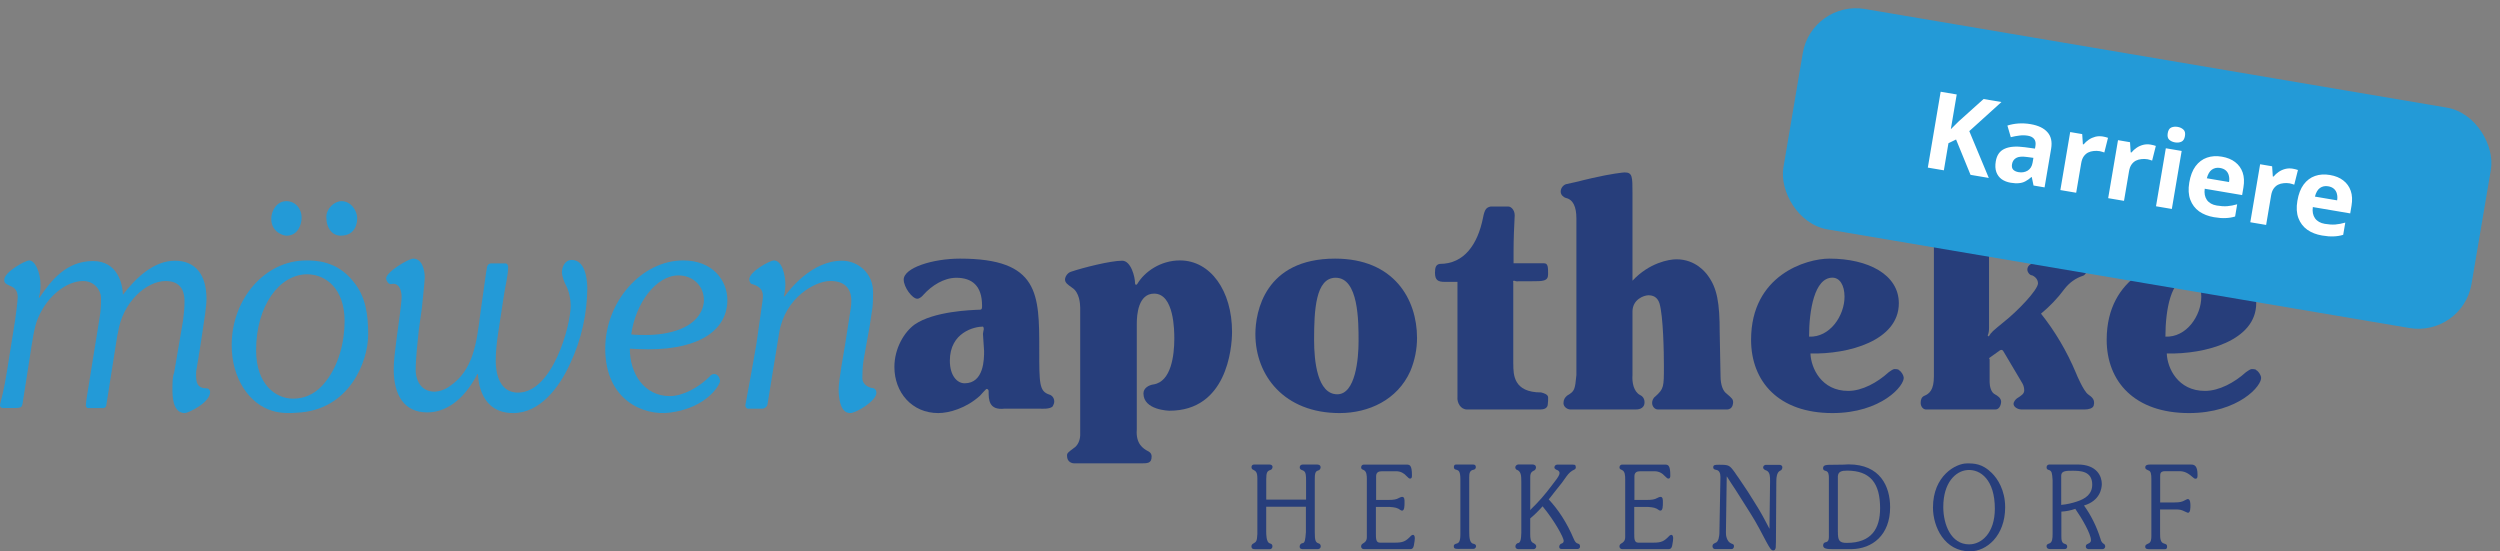 <svg xmlns="http://www.w3.org/2000/svg" width="1392" height="307" viewBox="0 0 1392 307" fill="none"><rect x="0" y="0" width="1392" height="307" fill="#808080" stroke="none"/><path d="M12.531 224.939C12.063 227.191 11.431 227.191 5.645 227.191H1.569C1.265 227.191 0 227.005 0 225.635C0 225.287 0.164 224.939 0.164 224.59C2.202 217.114 3.303 210.683 5.013 199.562L8.456 178.016C8.76 175.926 9.861 167.405 9.861 165.501C9.861 162.553 8.76 160.626 6.582 159.604C3.139 158.048 2.366 157.7 2.366 155.773C2.366 151.431 14.101 145 16.303 145C19.277 145 22.557 151.083 22.557 158.907C22.557 161.345 22.252 163.597 21.62 165.501L21.924 165.85C28.647 155.773 37.103 145.348 51.836 145.348C65.305 145.348 68.279 157.863 68.443 164.108C75.494 154.891 85.519 145.163 97.418 145.163C108.685 145.163 114.962 152.801 114.962 166.36C114.962 170.888 113.861 177.133 112.151 188.789L111.05 195.754C110.886 196.799 110.582 197.843 110.582 198.703L109.481 205.32C109.177 206.527 109.177 207.757 109.177 208.802C109.177 213.144 109.809 216.278 115.431 216.278C116.204 216.278 117 217.486 117 218.182C117 224.265 104.796 230 102.899 230C96.013 230 96.013 220.086 96.013 216.789C96.013 213.655 96.013 209.661 96.95 207.572L101.962 178.201C102.431 174.719 102.735 171.259 102.735 167.777C102.735 164.48 102.267 156.47 92.241 156.47C81.607 156.47 68.139 168.125 65.632 185.492C65.469 186.002 65.469 186.351 65.328 186.699L59.214 225.473C59.214 226.517 58.582 226.866 57.809 227.214H48.58C47.807 226.355 47.807 226.355 47.807 225.658C47.807 224.614 48.112 222.524 48.276 221.479L55.467 176.808C56.099 173.326 56.24 169.68 56.24 165.85C56.24 161.67 52.632 156.47 46.214 156.47C37.126 156.47 26.328 164.805 21.315 176.808C19.113 181.336 17.872 190.53 16.467 199.747L12.531 224.939Z" fill="#239AD7"></path><path d="M196.717 156.74C203.76 165.123 205 175.444 205 186.279C205 201.317 194.517 228.591 165.128 229.805C161.688 230.156 156.049 230.156 151.674 228.755C139.015 225.088 129 210.915 129 192.21C129 166.338 147.602 145.018 170.44 145.018C175.447 145.042 187.474 145.042 196.717 156.74ZM142.595 195.036C142.595 214.09 153.546 221.959 163.092 221.959C171.703 221.959 176.851 217.593 179.986 214.09C188.738 204.119 191.873 190.132 191.873 178.784C191.873 160.43 181.086 152.724 171.071 152.724C155.581 152.724 142.595 170.214 142.595 195.036ZM159.489 112C164.192 112 167.936 115.853 167.936 121.27C167.936 124.773 166.064 131.241 159.489 131.241C158.085 131.241 151.042 129.49 151.042 121.807C151.042 117.231 154.177 112 159.489 112ZM190.142 112C195.617 112 198.893 117.604 198.893 121.434C198.893 123.185 198.589 131.218 189.674 131.218C185.134 131.218 181.695 127.201 181.695 120.897C181.695 116.016 186.234 112 190.142 112Z" fill="#239AD7"></path><path d="M277.431 185C276.656 190.263 276.023 195.502 276.023 200.928C276.023 204.787 276.656 218.61 288.415 218.61C307.707 218.61 317.753 181.305 317.753 170.289C317.753 166.617 316.978 162.407 315.077 158.735C314.138 157.168 312.871 153.472 312.871 151.555C312.871 149.099 314.279 144.725 318.363 144.725C327 144.725 327 158.899 327 161.004C326.836 174.475 323.855 188.836 317.588 202.144C311.463 215.803 300.643 230 285.739 230C267.55 230 266.282 212.131 266.118 208.272H265.813C257.81 223.685 247.459 229.626 237.883 229.626C225.022 229.626 219.225 219.99 219.225 205.629C219.225 201.255 219.858 195.993 220.938 187.596C221.712 182.17 223.614 168.675 223.614 165.354C223.614 163.085 222.98 158.01 218.92 158.01L217.511 158.197C216.267 158.197 215 156.279 215 155.039C215 151.367 227.557 144 230.068 144C235.091 144 236.499 150.479 236.499 154.502C236.499 156.419 235.091 169.213 234.926 171.318L233.189 183.761C232.556 190.076 231.453 199.174 231.453 206.354C231.453 209.324 232.861 218.095 242.132 218.095C244.807 217.908 247.624 217.043 250.299 215.125C263.466 206.19 265.367 191.479 267.55 173.797L270.695 151.555L271.164 148.748C271.329 147.695 272.103 146.643 273.676 146.643H281.374C282.313 146.643 282.946 147.532 282.946 148.748C282.946 153.122 281.21 159.951 280.599 164.325L277.431 185Z" fill="#239AD7"></path><path d="M337 194.152C337 167.755 357.393 145 380.417 145C396.922 145 405 156.296 405 167.059C405 182.693 391.149 194.5 360.955 194.5C357.533 194.5 354.111 194.314 350.688 194.152C350.688 208.208 358.79 220.548 372.944 220.548C380.417 220.548 389.426 215.515 395.339 209.438C395.967 208.394 397.527 208.231 397.667 208.231C399.995 208.231 400.926 211.015 400.926 212.221C400.926 213.775 394.245 226.974 372.921 229.757C358.161 231.659 337 222.636 337 194.152ZM391.94 167.245C391.94 158.732 385.398 153.35 377.786 153.35C365.192 153.35 353.831 168.984 351.48 186.172C352.248 186.335 353.668 186.52 359.721 186.52C371.547 186.52 387.563 183.226 391.312 171.072C391.614 170.005 391.94 168.636 391.94 167.245Z" fill="#239AD7"></path><path d="M421.13 191.76L424.583 167.428C425.053 163.597 425.217 160.138 418.922 158.211C417.819 158.211 417.184 156.47 417.184 155.61C417.184 151.083 428.952 145 430.854 145C435.575 145 437.29 153.521 437.29 158.373C437.29 160.626 436.985 162.901 436.515 164.805L436.82 165.153C439.639 161.16 452.04 145.163 468.857 145.163C477.501 145.163 486.121 151.942 486.121 162.553C486.121 165.339 486.121 168.287 485.816 171.073C485.651 172.281 484.242 181.15 484.242 181.498L480.789 200.792C480.319 203.741 480.155 207.386 480.155 210.52C480.155 214.351 484.242 216.093 486.121 216.093C487.225 216.441 488 217.137 488 218.693C488 223.22 476.702 230 473.391 230C467.589 230 466.955 220.968 466.955 216.603C466.955 212.076 469.773 196.45 470.572 191.737L473.719 171.561C473.884 170.354 474.025 168.961 474.025 167.568C474.025 159.929 469.633 156.446 462.257 156.446C454.084 156.446 437.149 165.478 433.837 185.306L427.402 224.776C427.402 226.332 425.663 227.562 424.419 227.562H416.409L415.939 227.4L415.47 227.051C415.164 226.703 415 226.192 415 225.658C415 225.473 417.983 209.847 418.147 208.617L421.13 191.76Z" fill="#239AD7"></path><path d="M559.447 227.531C550.467 228.579 550.467 222.476 550.467 217.771C550.467 217.258 550.16 216.56 549.359 216.56C548.887 216.56 546.2 219.867 545.588 220.403C537.857 227.368 528.405 230 522.418 230C507.758 230 498 218.493 498 204.354C498 193.895 503.515 184.81 509.337 180.641C520.061 173.327 540.379 172.628 545.564 172.442C546.813 172.442 546.813 171.556 546.813 170.182C546.813 159.024 541.133 154.668 532.483 154.668C525.553 154.668 518.765 159.024 514.216 164.079C513.58 164.941 512.001 166.339 510.751 166.339C507.923 166.339 503.185 159.886 503.185 155.693C503.185 149.078 519.401 144 534.533 144C578.656 144 578.656 163.706 578.656 194.57C578.656 213.764 578.656 217.771 584.172 219.681C585.586 220.03 587 221.428 587 223.524C587 224.41 586.694 225.271 586.222 226.133C584.949 228.043 579.128 227.531 579.128 227.531H559.447ZM547.308 181.852C542.594 181.852 528.877 184.997 528.877 200.86C528.877 209.222 532.978 213.415 537.079 213.415C547.945 213.415 547.945 199.811 547.945 195.456C547.945 194.058 547.308 187.443 547.308 185.859C547.308 185.346 547.78 183.413 547.78 183.25C547.78 182.714 547.638 182.178 547.308 181.852Z" fill="#273E7B"></path><path d="M601.427 170.962C601.427 169.402 601.124 162.766 596.898 160.158C594.401 158.412 593 157.364 593 155.618C593 154.407 594.097 151.962 596.431 151.264C602.664 149.168 618.118 145.163 624.84 145.163C629.672 145.163 632.007 154.058 632.007 157.876C632.007 158.226 632.31 158.575 632.637 158.575C632.8 158.575 632.941 158.412 633.267 158.063C637.166 151.45 646.059 145 656.984 145C674.002 145 686 161.905 686 184.747C686 194.34 682.872 228.685 651.195 228.685C650.728 228.685 636.675 228.335 636.675 219.091C636.675 215.948 639.803 214.388 642.301 214.039C652.129 212.479 653.856 197.833 653.856 188.589C653.856 184.398 653.856 163.488 642.628 163.488C633.734 163.488 632.964 175.34 632.964 180.23V239.163C632.334 247.173 636.559 249.804 639.197 251.201C639.5 251.364 641.227 252.062 641.227 254.158C641.227 258 639.033 258 634.995 258H598.019C597.248 258 594.121 257.488 594.121 253.809C594.121 252.249 594.424 252.062 598.649 248.919C600.05 247.708 601.31 245.426 601.45 242.469V170.962H601.427Z" fill="#273E7B"></path><path d="M745.875 230C715.192 230 699 209.24 699 186.033C699 173.824 704.149 144 743.383 144C776.233 144 789 166.671 789 188.13C789 194.421 787.765 200.689 785.272 206.63C778.097 222.684 762.068 230 745.875 230ZM743.685 154.648C732.479 154.648 731.687 172.799 731.687 189.365C731.687 201.225 733.551 219.538 744.617 219.538C754.729 219.538 756.453 199.827 756.453 190.064C756.453 178.717 756.453 154.648 743.685 154.648Z" fill="#273E7B"></path><path d="M842.614 202.55C842.614 208.526 842.614 218.509 858.095 218.509C859.498 218.861 862 219.564 862 221.321C862 222.54 862 223.782 861.836 224.836C861.836 227.461 859.498 228 857.627 228H816.82C813.218 228 811.184 224.133 811.511 220.993V156.947H804.472C800.731 156.947 799 156.057 799 151.862C799 149.05 799.468 147.292 801.666 146.941C815.276 146.941 822.759 136.067 825.729 121.327C826.665 116.242 827.764 115.539 829.939 115H839.948C841.047 115 843.385 116.57 843.385 119.921C843.081 126.248 842.754 132.74 842.754 139.395V146.589H859.638C861.977 146.589 861.977 148.698 861.977 152.729C861.977 156.596 859.17 156.596 852.903 156.596H845.56C844.625 156.783 843.83 156.596 842.894 156.244L842.427 156.76C842.59 157.111 842.59 157.275 842.59 157.463V202.55H842.614Z" fill="#273E7B"></path><path d="M957.993 209.277C957.993 214.706 959.558 217.866 961.263 219.083C964.533 221.891 965 222.243 965 224.162C965 224.677 964.836 225.215 964.696 225.73C964.229 227.298 962.828 228 961.73 228H923.166C921.298 228 919.896 226.245 919.896 224.326C919.896 223.272 920.363 221.704 921.625 220.815C926.46 216.438 926.46 215.549 926.46 203.823C926.46 196.802 926.156 175.972 923.961 168.787C922.723 165.113 920.06 164.411 917.864 164.411C915.365 164.411 908.965 166.681 908.965 173.515V208.902C908.661 212.928 909.596 218.006 913.169 219.949C914.734 220.651 915.669 222.055 915.669 223.974C915.669 228 911.604 228 910.67 228H874.442C872.574 228 870.542 226.432 870.542 224.489C870.542 222.57 871.312 221.33 872.574 220.277C876.801 217.819 876.942 216.953 877.736 208.879V121.604C877.736 115.309 876.007 111.096 871.803 110.206C870.705 109.855 869 108.638 869 106.696C869 104.238 871.032 102.67 872.27 102.483C875.236 101.781 878.203 101.266 881.333 100.377L886.495 99.16C897.099 96.702 903.99 96 904.597 96C908.965 96 908.965 98.457 908.965 107.398V156.289C918.331 146.296 929.263 144.377 933.467 144.377C944.095 144.377 949.701 151.726 950.962 153.481C956.124 160.479 957.526 168.717 957.526 185.03L957.993 209.277Z" fill="#273E7B"></path><path d="M1020.3 230C990.357 230 975 212.457 975 189.181C975 153.05 1005.88 144 1018.56 144C1040.18 144 1057.27 152.865 1057.27 168.853C1057.27 189.692 1029.23 197.35 1008.06 196.816C1008.36 204.984 1014.18 217.655 1029.07 217.655C1036.9 217.655 1045.36 212.967 1051.65 207.235C1052.42 206.725 1053.99 205.495 1054.79 205.495C1055.42 205.495 1056.36 205.495 1057.13 205.843C1057.3 206.029 1057.44 206.353 1057.77 206.353C1058.7 207.212 1059.64 208.442 1059.97 209.997C1060.72 214.545 1047.57 230 1020.3 230ZM1027.03 165.21C1027.03 158.782 1024.35 154.605 1020.3 154.605C1010.26 154.605 1007.29 172.845 1007.29 187.441C1018.87 187.975 1027.03 175.792 1027.03 165.21Z" fill="#273E7B"></path><path d="M1158.21 146.589C1160.71 146.589 1161.82 148.158 1161.82 150.454C1161.82 152.023 1160.88 153.264 1159.61 153.615C1155.86 154.833 1152.25 157.293 1149.44 160.97C1145.69 166.052 1141.29 170.619 1136.43 174.647C1143.96 184.109 1150.68 195.164 1156.03 207.975C1156.33 208.842 1160.1 217.625 1162.61 219.545C1164.82 221.114 1166.69 222.52 1165.75 225.869C1165.28 227.438 1162.78 227.977 1161.07 227.977H1125.35C1123.78 227.977 1121.13 226.759 1121.13 224.815C1121.13 223.925 1122.07 222.543 1123 221.84C1125.51 220.271 1127.08 219.217 1127.08 217.461C1127.08 216.407 1126.92 215.001 1126.15 213.596L1115.34 195.351C1115.18 195.351 1115.04 194.836 1114.57 194.836C1114.4 194.836 1113.94 194.836 1113.63 195.023L1107.51 199.403L1107.82 200.106V212.73C1107.82 215.001 1108.59 218.515 1110.79 219.568C1112.04 220.271 1114.24 221.489 1114.24 223.784C1114.24 224.838 1113.47 228 1111.1 228H1072.41C1070.84 228 1069.43 226.431 1069.43 224.323C1069.43 222.566 1069.9 221.161 1071.3 220.458C1074.44 219.241 1076.79 216.945 1076.79 209.591V120.686C1076.79 117.36 1076.16 113.683 1073.18 111.575C1069.43 109.467 1068 108.601 1068 106.493C1068 102.816 1069.1 102.464 1079.44 100.169L1100.9 96.141C1104.04 95.626 1107.49 96.328 1107.49 101.574V182.587C1107.49 184.156 1107.33 185.562 1106.72 186.803L1107.35 187.341C1108.76 184.882 1109.55 184.367 1115.51 179.449C1123.33 173.312 1134.77 161.391 1134.77 157.691C1134.77 156.473 1134 154.365 1131.49 153.311C1130.08 153.311 1128.82 151.391 1128.82 150.149C1128.82 148.229 1130.39 146.636 1132.73 146.636H1158.21V146.589Z" fill="#273E7B"></path><path d="M1218.84 230C1188.54 230 1173 212.457 1173 189.181C1173 153.05 1204.25 144 1217.09 144C1238.96 144 1256.26 152.865 1256.26 168.853C1256.26 189.692 1227.88 197.35 1206.46 196.816C1206.76 204.984 1212.65 217.655 1227.72 217.655C1235.64 217.655 1244.21 212.967 1250.54 207.235C1251.33 206.725 1252.91 205.495 1253.72 205.495C1254.36 205.495 1255.31 205.495 1256.09 205.843C1256.26 206.029 1256.4 206.353 1256.74 206.353C1257.68 207.212 1258.63 208.442 1258.97 209.997C1259.77 214.545 1246.46 230 1218.84 230ZM1225.68 165.21C1225.68 158.782 1222.97 154.605 1218.87 154.605C1208.71 154.605 1205.7 172.845 1205.7 187.441C1217.42 187.975 1225.68 175.792 1225.68 165.21Z" fill="#273E7B"></path><path d="M704.997 278.104C705.043 278.104 705.043 278.174 705.16 278.174H727.217V267.788C727.217 264.847 727.217 262.676 725.536 261.976C724.066 261.462 723.692 261.136 723.692 260.132C723.692 259.502 724.183 258.661 725.256 258.661H733.379C733.659 258.661 735.316 258.661 735.316 260.202C735.316 260.902 734.826 261.789 733.962 261.976C732.072 262.349 732.072 264.52 732.072 267.204V296.403C732.072 300.745 732.445 301.958 734.079 302.519C734.686 302.635 735.386 303.149 735.386 304.106C735.386 305.506 734.196 305.763 733.822 305.763H725.536C724.953 305.763 723.646 305.763 723.646 304.362C723.646 303.476 724.183 302.635 725.116 302.449C726.633 302.449 726.797 300.465 727.124 296.38V282.165H705.02V295.82C705.02 297.407 705.02 301.935 706.981 302.519C708.008 302.892 708.498 303.102 708.498 304.246C708.498 305.273 707.681 305.786 707.191 305.786H698.695C697.621 305.786 696.804 305.529 696.804 304.129C696.804 303.499 697.294 302.845 697.831 302.659C699.558 301.632 699.885 301.375 700.095 297.36V266.247C700.095 263.003 699.231 262.303 697.971 261.649C697.644 261.532 696.827 261.206 696.827 260.108C696.827 259.268 697.364 258.638 698.298 258.638H706.747C707.517 258.638 708.544 258.895 708.544 259.968C708.544 260.785 708.054 261.556 707.307 261.696C705.627 262.279 705.043 263.026 705.043 266.807V278.104H704.997Z" fill="#273E7B"></path><path d="M766.172 278.361H773.105C775.929 278.361 777.493 278.104 778.893 277.287C779.103 277.171 780.13 276.657 780.69 276.657C782.044 276.657 782.044 278.128 782.044 279.715C782.044 281.629 782.044 284.313 780.69 284.313C780.41 284.313 780.153 284.243 779.873 284.056C778.193 282.772 776.792 282.469 773.805 282.259H766.102V297.244C766.102 299.788 766.102 302.145 768.273 302.145H776.839C781.227 302.145 782.791 301.375 785.662 298.317C785.989 298.06 786.362 297.804 786.689 297.804C787.763 297.804 787.763 299.391 787.763 299.788C787.763 300.675 787.599 301.702 787.272 303.475C787.156 304.176 786.899 305.763 785.265 305.763H759.427C758.657 305.763 757.863 305.249 757.863 304.292C757.863 303.452 758.237 303.009 758.843 302.635C759.917 302.005 761.061 301.305 761.061 298.994V267.041C761.061 264.94 761.061 262.396 759.124 261.626C757.98 261.299 757.887 260.669 757.887 260.225C757.887 259.152 758.657 258.685 759.357 258.685H782.931C784.822 258.685 786.175 258.685 786.175 264.683C786.175 265.524 786.129 266.481 785.102 266.481C784.565 266.481 784.285 266.154 783.164 265.08C781.811 263.493 779.757 262.396 777.539 262.396H769.37C767.736 262.396 766.219 262.909 766.219 265.197V278.361H766.172Z" fill="#273E7B"></path><path d="M812.714 305.646C810.38 305.646 809.469 305.646 809.469 304.106C809.469 303.032 810.38 302.822 811.407 302.565C812.317 302.168 813.134 301.421 813.134 297.454V266.971C813.134 262.373 812.224 261.999 811.08 261.602C810.216 261.416 809.516 261.229 809.516 260.062C809.516 259.292 809.843 258.661 810.59 258.661H820.229C820.603 258.661 821.747 258.661 821.747 260.132C821.747 260.505 821.536 261.346 820.556 261.532C818.175 261.859 818.059 263.82 818.059 265.92V295.516C818.059 299.531 818.269 302.589 820.72 302.845C821.326 303.102 821.863 303.289 821.863 304.129C821.863 304.829 821.28 305.599 820.509 305.599H812.714V305.646Z" fill="#273E7B"></path><path d="M852.113 284.033C852.159 283.963 852.276 283.846 852.323 283.659C856.267 279.901 860.235 275.42 864.133 270.192L866.957 266.434C867.167 266.107 868.358 264.45 868.358 263.493C868.358 262.723 867.984 262.279 867.447 261.906C866.584 261.579 865.487 261.136 865.487 260.249C865.487 259.432 866.187 258.708 867.004 258.708H875.733C877.134 258.708 877.414 259.035 877.414 260.482C877.414 260.739 876.924 261.369 876.644 261.439C875.01 262.139 873.446 263.47 872.256 265.197C870.528 267.741 868.638 270.238 866.56 272.713L862.336 278.081C867.587 283.683 872.419 290.965 876.247 300.021C876.9 301.562 877.554 302.495 878.791 302.752C879.445 302.939 879.771 303.382 879.771 304.409C879.771 305.226 878.954 305.693 878.418 305.693H869.478C868.825 305.693 868.171 305.366 868.171 304.479C868.171 303.709 868.614 303.079 869.198 302.752C870.015 302.565 870.668 302.122 870.668 301.095C870.668 299.438 865.837 290.265 858.905 281.909C856.851 284.266 854.517 286.577 852.019 288.678V297.22C852.019 299.718 852.229 301.608 853.583 302.262C854.727 302.892 855.38 303.335 855.38 304.292C855.38 304.993 854.68 305.763 854.027 305.763H845.461C844.877 305.763 843.78 305.506 843.78 304.222C843.78 303.195 844.597 302.635 845.017 302.425C846.861 302.425 846.954 299.484 847.071 296.427V268.371C847.071 264.73 846.908 262.769 844.947 261.742C844.504 261.742 843.71 261.042 843.71 260.342C843.71 259.128 844.854 258.615 845.437 258.615H853.233C854.213 258.615 855.24 258.988 855.24 260.342C855.24 261.182 854.54 261.882 854.167 261.999C853.186 262.443 852.043 263.026 852.043 265.454V284.033H852.113Z" fill="#273E7B"></path><path d="M910.021 278.361H916.953C919.777 278.361 921.341 278.104 922.742 277.287C922.952 277.171 923.979 276.657 924.539 276.657C925.893 276.657 925.893 278.128 925.893 279.715C925.893 281.629 925.893 284.313 924.539 284.313C924.259 284.313 924.002 284.243 923.722 284.056C922.041 282.772 920.641 282.469 917.653 282.259H909.951V297.244C909.951 299.788 909.951 302.145 912.122 302.145H920.688C925.076 302.145 926.64 301.375 929.511 298.317C929.837 298.06 930.211 297.804 930.538 297.804C931.611 297.804 931.611 299.391 931.611 299.788C931.611 300.675 931.448 301.702 931.121 303.475C931.004 304.176 930.748 305.763 929.114 305.763H903.276C902.505 305.763 901.712 305.249 901.712 304.292C901.712 303.452 902.085 303.009 902.692 302.635C903.766 302.005 904.909 301.305 904.909 298.994V267.041C904.909 264.94 904.909 262.396 902.972 261.626C901.829 261.299 901.735 260.669 901.735 260.225C901.735 259.152 902.505 258.685 903.206 258.685H926.78C928.67 258.685 930.024 258.685 930.024 264.683C930.024 265.524 929.977 266.481 928.95 266.481C928.414 266.481 928.133 266.154 926.99 265.08C925.636 263.493 923.582 262.396 921.365 262.396H913.195C911.562 262.396 910.044 262.909 910.044 265.197V278.361H910.021Z" fill="#273E7B"></path><path d="M985.178 294.303L985.294 294.186L985.248 293.299L985.575 268.184C985.575 265.243 985.575 263.143 983.731 262.069C982.704 261.696 981.723 261.299 981.723 260.225C981.723 259.712 982.167 258.825 983.357 258.825H990.733C991.433 258.825 992.413 259.082 992.413 260.225C992.413 261.112 991.877 261.882 991.223 262.069C989.169 262.956 989.052 266.34 989.052 268.581L988.842 301.562L988.726 304.806C988.562 306.02 988.072 306.463 987.372 306.463C986.135 306.463 985.411 305.179 983.357 301.422L979.506 294.163C977.989 291.362 976.308 288.421 974.464 285.55L966.435 272.853C965.992 272.222 961.557 265.454 961.557 265.337H961.44L960.997 296.403C960.88 297.944 961.44 301.562 963.914 302.589C965.268 303.102 965.478 303.219 965.478 304.176C965.478 305.016 964.941 305.716 964.241 305.716H954.812C954.158 305.716 953.505 305.016 953.505 304.176C953.505 303.102 954.041 302.775 954.975 302.332C957.029 301.818 957.239 298.434 957.356 297.103L957.939 265.547C957.939 263.306 957.192 261.976 955.722 261.649C954.742 261.462 953.925 261.322 953.925 260.179C953.925 258.778 955.068 258.778 957.169 258.778C962.701 258.778 962.957 258.965 965.945 263.049C966.645 264.076 967.299 265.103 968.069 266.107L973.157 273.693C974.231 275.35 975.328 277.077 976.402 278.851L979.436 283.753C980.58 285.667 981.653 287.651 982.75 289.681L985.178 294.303Z" fill="#273E7B"></path><path d="M1026.3 258.708L1029.29 258.568C1046.84 258.568 1052.42 270.752 1052.42 282.422C1052.42 297.99 1042.5 305.576 1030.93 305.763H1020.75C1017.22 305.763 1015.12 305.576 1015.12 303.662C1015.12 302.822 1015.57 302.192 1016.2 302.005C1017.34 301.748 1018.32 301.492 1018.32 298.947V266.037C1018.32 264.637 1018.27 262.466 1016.38 262.139C1015.85 262.023 1015.08 261.696 1015.08 260.809C1015.08 258.778 1016.71 258.778 1021.31 258.778L1026.3 258.708ZM1023.34 296.217C1023.34 300.675 1023.92 302.285 1028.22 302.285C1042.13 302.285 1046.84 294.256 1046.84 282.959C1046.84 269.048 1041.38 262.046 1028.47 262.046C1025.39 262.046 1023.55 262.559 1023.32 265.103V296.217H1023.34Z" fill="#273E7B"></path><path d="M1109.05 263.376C1112.29 266.574 1116.47 272.946 1116.47 282.446C1116.47 298.271 1106.18 307 1096.91 307C1082.77 307 1076.28 293.486 1076.28 282.586C1076.28 264.87 1089 258.031 1095.14 258.031C1098.96 258.008 1103.68 258.008 1109.05 263.376ZM1082.02 282.259C1082.02 292.015 1086.29 303.102 1096.42 303.102C1103.24 303.102 1110.73 296.917 1110.73 283.216C1110.73 267.204 1102.77 261.159 1095.44 261.719C1088.79 262.233 1082.02 268.861 1082.02 282.259Z" fill="#273E7B"></path><path d="M1163.22 305.786C1162.47 305.786 1161.38 305.529 1161.38 304.246C1161.38 303.872 1161.54 303.172 1162.29 302.915C1163.48 302.332 1164.25 302.028 1164.25 300.745C1164.25 297.314 1159.16 288.491 1155.52 283.332C1153.09 284.173 1150.48 284.733 1147.77 284.873V298.2C1147.77 300.371 1147.77 302.402 1149.78 302.845C1150.64 303.172 1151.01 303.359 1151.01 304.502C1151.01 305.016 1150.57 305.716 1149.71 305.716H1141.37C1140.72 305.716 1139.53 305.529 1139.53 304.059C1139.53 303.032 1140.51 302.775 1141.09 302.589C1142.73 301.958 1142.89 299.904 1142.89 297.22V267.367C1142.61 263.54 1142.56 262.256 1140.84 261.696C1140.14 261.509 1139.53 261.252 1139.53 260.225C1139.53 259.082 1140.39 258.638 1141.09 258.638H1156.85C1167.63 258.638 1170.29 265.267 1170.29 269.468C1170.29 271.966 1169.27 278.851 1160.37 281.465C1164.06 286.577 1167.26 292.739 1169.52 299.904C1169.9 301.818 1170.88 302.448 1171.2 302.705C1171.74 302.892 1172.18 303.546 1172.18 304.292C1172.18 305.133 1171.48 305.763 1170.67 305.763H1163.22V305.786ZM1147.68 281.162C1147.79 281.162 1147.84 281.162 1147.96 281.092C1150.71 280.835 1153.58 280.205 1156.45 279.248C1161.33 277.661 1164.95 275.047 1164.95 269.818C1164.95 262.116 1158.06 262.116 1153.79 262.116C1150.64 262.116 1147.68 262.116 1147.68 264.8V281.162Z" fill="#273E7B"></path><path d="M1202.74 279.831C1202.78 279.831 1202.78 279.761 1202.9 279.761H1210.65C1213.64 279.761 1214.87 279.388 1215.9 278.874C1216.23 278.758 1217.79 277.847 1218.16 277.847C1219.63 277.847 1219.63 280.532 1219.63 281.605C1219.63 282.562 1219.63 285.503 1218.33 285.503C1218.12 285.503 1217.88 285.433 1217.67 285.316C1215.5 284.289 1214.59 283.846 1213.01 283.729C1212.63 283.729 1212.26 283.729 1211.86 283.659H1202.74V296.403C1202.74 299.718 1202.74 302.215 1205.23 302.729C1206.42 303.172 1206.63 303.312 1206.63 304.502C1206.63 305.389 1206.19 305.786 1205.49 305.786H1196.67C1195.97 305.786 1194.45 305.786 1194.45 304.456C1194.45 303.429 1194.89 303.242 1196.25 302.612C1197.81 301.982 1197.88 299.998 1197.88 298.341V266.761C1197.88 263.89 1197.6 262.419 1196.36 261.976C1195.01 261.392 1194.47 261.136 1194.47 260.249C1194.47 258.661 1196.36 258.661 1197.13 258.661H1220.05C1221.95 258.661 1223.58 259.478 1223.58 264.263C1223.58 265.664 1223.58 266.551 1222.39 266.551C1222.06 266.551 1221.74 266.41 1221.41 266.107C1219.03 264.076 1217.14 262.466 1213.78 262.349H1205.7C1202.78 262.349 1202.78 263.633 1202.78 265.594V279.831H1202.74Z" fill="#273E7B"></path><rect x="1008.8" width="388.6" height="124.471" rx="30" transform="rotate(9.619 1008.8 0)" fill="#239AD7"></rect><path d="M1107.36 99.075L1097.19 97.351L1089.14 77.67L1084.89 79.749L1082.34 94.834L1073.41 93.32L1080.56 51.083L1089.5 52.596L1086.22 71.941C1086.95 71.213 1087.68 70.485 1088.41 69.757C1089.15 69.029 1089.88 68.301 1090.61 67.573L1104.46 55.133L1114.4 56.817L1096.5 73.014L1107.36 99.075ZM1130.58 69.113C1134.92 69.849 1138.07 71.356 1140.04 73.637C1142.05 75.885 1142.73 78.941 1142.07 82.806L1138.42 104.339L1132.27 103.297L1131.3 98.628L1131.06 98.588C1129.96 99.578 1128.85 100.364 1127.74 100.946C1126.67 101.535 1125.47 101.881 1124.16 101.982C1122.87 102.13 1121.32 102.05 1119.51 101.743C1117.62 101.422 1115.96 100.776 1114.54 99.805C1113.17 98.802 1112.18 97.478 1111.57 95.832C1110.96 94.147 1110.85 92.141 1111.25 89.814C1111.83 86.383 1113.46 84.063 1116.14 82.854C1118.83 81.605 1122.59 81.31 1127.43 81.967L1133.08 82.742L1133.32 81.323C1133.6 79.627 1133.36 78.308 1132.59 77.365C1131.85 76.429 1130.7 75.828 1129.12 75.56C1127.54 75.293 1125.96 75.269 1124.39 75.488C1122.81 75.668 1121.22 75.966 1119.61 76.383L1117.72 69.916C1119.61 69.304 1121.65 68.918 1123.82 68.759C1126.04 68.608 1128.29 68.726 1130.58 69.113ZM1128.75 87.426C1125.9 87.023 1123.84 87.202 1122.58 87.961C1121.31 88.721 1120.55 89.869 1120.29 91.407C1120.06 92.748 1120.29 93.781 1120.98 94.507C1121.68 95.192 1122.65 95.642 1123.92 95.856C1125.81 96.177 1127.5 95.895 1128.99 95.012C1130.48 94.089 1131.4 92.602 1131.75 90.551L1132.2 87.889L1128.75 87.426ZM1170.83 75.995C1171.26 76.069 1171.77 76.175 1172.35 76.315C1172.94 76.455 1173.4 76.594 1173.74 76.733L1171.69 84.905C1171.43 84.779 1171.02 84.65 1170.48 84.517C1169.98 84.351 1169.53 84.235 1169.14 84.168C1167.99 83.974 1166.86 83.945 1165.74 84.08C1164.63 84.175 1163.59 84.465 1162.61 84.949C1161.68 85.44 1160.86 86.174 1160.17 87.152C1159.52 88.097 1159.07 89.339 1158.81 90.877L1156.02 107.322L1147.21 105.828L1152.68 73.529L1159.37 74.662L1159.75 80.325L1160.16 80.395C1160.98 79.398 1161.94 78.526 1163.04 77.779C1164.14 77.032 1165.35 76.487 1166.66 76.142C1168.02 75.803 1169.41 75.755 1170.83 75.995ZM1197.45 80.508C1197.89 80.581 1198.39 80.688 1198.98 80.828C1199.56 80.967 1200.03 81.107 1200.37 81.246L1198.31 89.417C1198.05 89.292 1197.65 89.162 1197.1 89.029C1196.6 88.864 1196.16 88.747 1195.76 88.68C1194.62 88.487 1193.49 88.457 1192.37 88.592C1191.26 88.688 1190.21 88.978 1189.24 89.462C1188.3 89.952 1187.49 90.686 1186.8 91.664C1186.15 92.61 1185.7 93.851 1185.44 95.389L1182.65 111.835L1173.83 110.341L1179.31 78.041L1185.99 79.174L1186.37 84.837L1186.79 84.908C1187.6 83.91 1188.56 83.038 1189.66 82.292C1190.76 81.545 1191.97 80.999 1193.29 80.654C1194.64 80.316 1196.03 80.267 1197.45 80.508ZM1214.75 84.048L1209.28 116.347L1200.46 114.854L1205.93 82.554L1214.75 84.048ZM1212.52 70.647C1213.82 70.867 1214.89 71.373 1215.73 72.165C1216.57 72.917 1216.86 74.121 1216.58 75.777C1216.3 77.394 1215.64 78.438 1214.59 78.909C1213.53 79.379 1212.35 79.504 1211.05 79.284C1209.71 79.056 1208.62 78.547 1207.78 77.755C1206.98 76.971 1206.72 75.77 1206.99 74.153C1207.27 72.497 1207.92 71.45 1208.93 71.012C1209.98 70.541 1211.18 70.419 1212.52 70.647ZM1237.13 87.233C1240.13 87.741 1242.6 88.747 1244.53 90.252C1246.51 91.763 1247.9 93.704 1248.72 96.073C1249.53 98.443 1249.67 101.205 1249.14 104.36L1248.42 108.619L1227.59 105.09C1227.25 107.588 1227.65 109.664 1228.79 111.318C1229.97 112.978 1231.8 114.019 1234.29 114.44C1236.38 114.794 1238.3 114.918 1240.07 114.811C1241.84 114.665 1243.7 114.311 1245.66 113.751L1244.51 120.554C1242.8 121.075 1241.02 121.363 1239.19 121.417C1237.39 121.518 1235.24 121.357 1232.76 120.936C1229.53 120.388 1226.77 119.312 1224.48 117.708C1222.21 116.064 1220.56 113.899 1219.56 111.214C1218.55 108.528 1218.36 105.331 1218.99 101.624C1219.63 97.838 1220.8 94.81 1222.48 92.539C1224.21 90.236 1226.32 88.647 1228.83 87.773C1231.33 86.898 1234.1 86.718 1237.13 87.233ZM1236.13 93.514C1234.43 93.226 1232.92 93.538 1231.59 94.448C1230.3 95.365 1229.36 96.971 1228.76 99.264L1241.13 101.359C1241.35 100.058 1241.31 98.854 1241.01 97.749C1240.75 96.65 1240.22 95.728 1239.41 94.983C1238.6 94.237 1237.51 93.748 1236.13 93.514ZM1276.58 93.918C1277.01 93.992 1277.52 94.099 1278.11 94.238C1278.69 94.378 1279.16 94.517 1279.5 94.656L1277.44 102.828C1277.18 102.702 1276.78 102.573 1276.23 102.44C1275.73 102.274 1275.28 102.158 1274.89 102.091C1273.75 101.897 1272.62 101.868 1271.5 102.003C1270.39 102.099 1269.34 102.388 1268.37 102.872C1267.43 103.363 1266.62 104.097 1265.93 105.075C1265.28 106.02 1264.82 107.262 1264.56 108.8L1261.78 125.245L1252.96 123.752L1258.44 91.452L1265.12 92.585L1265.5 98.248L1265.91 98.318C1266.73 97.321 1267.69 96.449 1268.79 95.702C1269.89 94.956 1271.1 94.41 1272.42 94.065C1273.77 93.727 1275.16 93.678 1276.58 93.918ZM1297.32 97.433C1300.32 97.941 1302.78 98.948 1304.72 100.452C1306.69 101.964 1308.09 103.904 1308.9 106.274C1309.72 108.643 1309.86 111.405 1309.32 114.56L1308.6 118.82L1287.78 115.291C1287.44 117.789 1287.84 119.864 1288.98 121.518C1290.16 123.178 1291.99 124.219 1294.47 124.64C1296.56 124.994 1298.49 125.118 1300.25 125.011C1302.02 124.865 1303.89 124.511 1305.85 123.951L1304.69 130.754C1302.98 131.276 1301.21 131.563 1299.37 131.618C1297.57 131.718 1295.43 131.558 1292.94 131.136C1289.71 130.588 1286.95 129.512 1284.67 127.908C1282.39 126.264 1280.75 124.1 1279.74 121.414C1278.74 118.728 1278.55 115.532 1279.18 111.825C1279.82 108.039 1280.98 105.01 1282.67 102.739C1284.39 100.436 1286.51 98.847 1289.01 97.973C1291.51 97.099 1294.28 96.919 1297.32 97.433ZM1296.31 103.714C1294.62 103.427 1293.11 103.738 1291.77 104.648C1290.48 105.566 1289.54 107.171 1288.95 109.464L1301.31 111.56C1301.53 110.258 1301.49 109.055 1301.2 107.949C1300.94 106.85 1300.4 105.928 1299.6 105.183C1298.79 104.437 1297.69 103.948 1296.31 103.714Z" fill="white"></path></svg>